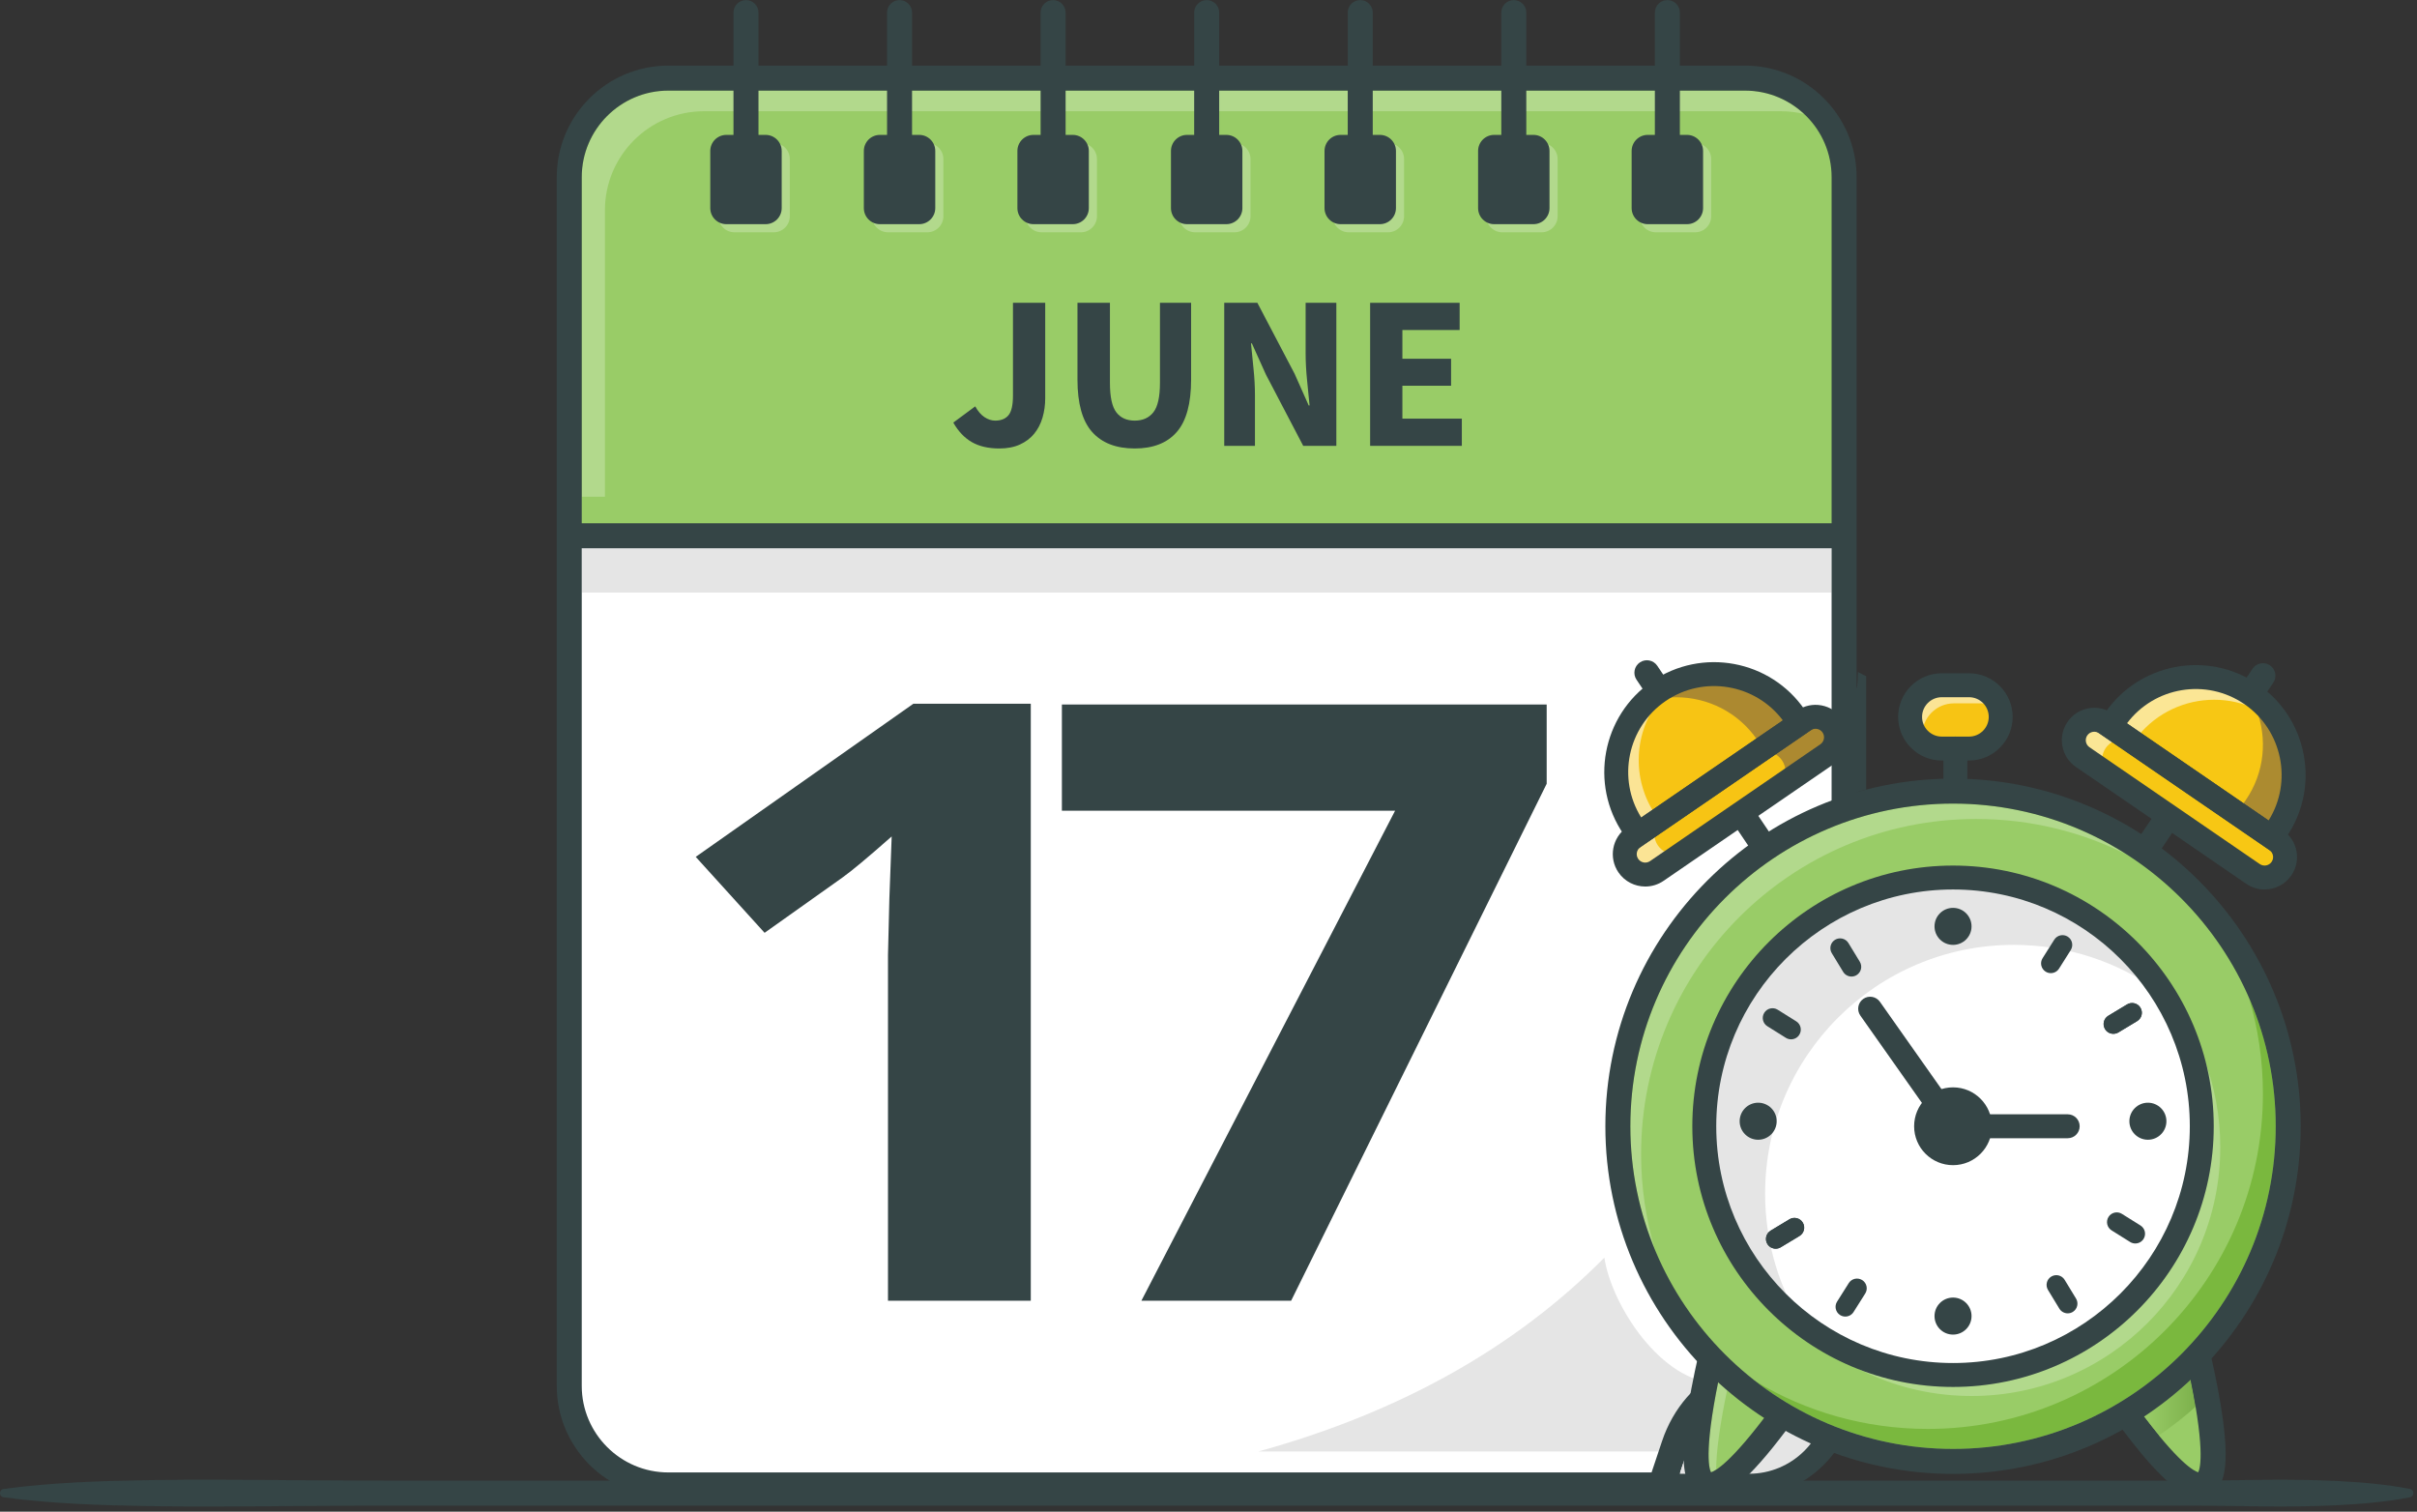 <?xml version="1.0" encoding="UTF-8" standalone="no"?>
<svg xmlns="http://www.w3.org/2000/svg" xmlns:xlink="http://www.w3.org/1999/xlink" xmlns:serif="http://www.serif.com/" width="100%" height="100%" viewBox="0 0 550 344" version="1.1" xml:space="preserve" style="fill-rule:evenodd;clip-rule:evenodd;stroke-linejoin:round;stroke-miterlimit:2;">
    <rect x="0" y="0" width="550" height="344" fill="#333333" stroke="none"/>
    <g transform="matrix(1,0,0,1,-125,-435.231)">
        <g transform="matrix(0.185,0,0,0.185,119.852,448.242)">
            <g transform="matrix(0.948,0,0,1,-470.331,-1373.69)">
                <path d="M530,3134.9C592.812,3126.94 655.625,3125.03 718.437,3124.05C749.844,3123.52 781.25,3123.41 812.656,3123.55C844.063,3123.51 875.468,3123.87 906.875,3124.14C969.687,3124.6 1032.5,3124.72 1095.31,3124.65L3275.66,3124.65L3369.87,3124.62L3416.98,3124.25L3464.09,3123.61C3495.5,3123.31 3526.9,3123.73 3558.31,3125.14C3589.72,3126.69 3621.12,3129.11 3652.53,3134.9C3655.36,3135.42 3657.23,3138.13 3656.71,3140.97C3656.31,3143.15 3654.59,3144.76 3652.53,3145.15C3621.12,3150.93 3589.72,3153.35 3558.31,3154.9C3526.9,3156.31 3495.5,3156.74 3464.09,3156.43L3416.98,3155.79L3369.87,3155.42L3275.66,3155.4L1095.31,3155.4C1032.5,3155.32 969.687,3155.44 906.875,3155.91C875.468,3156.17 844.063,3156.53 812.656,3156.49C781.25,3156.63 749.844,3156.53 718.437,3155.99C655.625,3155.01 592.812,3153.11 530,3145.15C527.17,3144.79 525.166,3142.2 525.526,3139.37C525.828,3136.99 527.717,3135.19 530,3134.9Z" style="fill:rgb(53,69,70);fill-rule:nonzero;"></path>
            </g>
        </g>
        <g transform="matrix(0.185,0,0,0.185,119.852,448.242)">
            <g id="june" transform="matrix(1,0,0,1,-27.061,-0.063)">
                <g transform="matrix(1,0,0,1,-525.484,-1373.69)">
                    <path d="M2848.68,1591.58L2848.68,3008.14C2848.68,3075.44 2794.08,3130.04 2726.78,3130.04L1402.45,3130.04C1335.14,3130.04 1280.54,3075.44 1280.54,3008.14L1280.54,1591.58C1280.54,1524.22 1335.14,1469.67 1402.45,1469.67L2726.78,1469.67C2794.08,1469.67 2848.68,1524.22 2848.68,1591.58Z" style="fill:white;fill-rule:nonzero;"></path>
                </g>
                <g transform="matrix(1,0,0,0.854,-525.484,-1228.92)">
                    <path d="M2848.68,1591.58L2848.68,2121.78L1280.54,2121.78L1280.54,1591.58C1280.54,1524.22 1335.14,1469.67 1402.45,1469.67L2726.78,1469.67C2794.08,1469.67 2848.68,1524.22 2848.68,1591.58Z" style="fill:rgb(153,204,103);fill-rule:nonzero;"></path>
                </g>
                <g transform="matrix(1,0,0,1,-525.484,-1443.85)">
                    <path d="M1532.12,1659.33L1483.8,1659.33C1472.88,1659.33 1464.03,1650.48 1464.03,1639.56L1464.03,1569.28C1464.03,1558.36 1472.88,1549.51 1483.8,1549.51L1532.12,1549.51C1543.03,1549.51 1551.88,1558.36 1551.88,1569.28L1551.88,1639.56C1551.88,1650.48 1543.03,1659.33 1532.12,1659.33Z" style="fill:rgb(178,217,140);fill-rule:nonzero;"></path>
                </g>
                <g transform="matrix(1,0,0,1,-525.484,-1443.85)">
                    <path d="M1721,1659.33L1672.68,1659.33C1661.76,1659.33 1652.91,1650.48 1652.91,1639.56L1652.91,1569.28C1652.91,1558.36 1661.76,1549.51 1672.68,1549.51L1721,1549.51C1731.92,1549.51 1740.77,1558.36 1740.77,1569.28L1740.77,1639.56C1740.77,1650.48 1731.92,1659.33 1721,1659.33Z" style="fill:rgb(178,217,140);fill-rule:nonzero;"></path>
                </g>
                <g transform="matrix(1,0,0,1,-525.484,-1443.85)">
                    <path d="M1909.89,1659.33L1861.57,1659.33C1850.65,1659.33 1841.8,1650.48 1841.8,1639.56L1841.8,1569.28C1841.8,1558.36 1850.65,1549.51 1861.57,1549.51L1909.89,1549.51C1920.8,1549.51 1929.66,1558.36 1929.66,1569.28L1929.66,1639.56C1929.66,1650.48 1920.8,1659.33 1909.89,1659.33Z" style="fill:rgb(178,217,140);fill-rule:nonzero;"></path>
                </g>
                <g transform="matrix(1,0,0,1,-525.484,-1443.85)">
                    <path d="M2098.77,1659.33L2050.45,1659.33C2039.54,1659.33 2030.69,1650.48 2030.69,1639.56L2030.69,1569.28C2030.69,1558.36 2039.54,1549.51 2050.45,1549.51L2098.77,1549.51C2109.69,1549.51 2118.54,1558.36 2118.54,1569.28L2118.54,1639.56C2118.54,1650.48 2109.69,1659.33 2098.77,1659.33Z" style="fill:rgb(178,217,140);fill-rule:nonzero;"></path>
                </g>
                <g transform="matrix(1,0,0,1,-525.484,-1443.85)">
                    <path d="M2287.66,1659.33L2239.34,1659.33C2228.42,1659.33 2219.57,1650.48 2219.57,1639.56L2219.57,1569.28C2219.57,1558.36 2228.42,1549.51 2239.34,1549.51L2287.66,1549.51C2298.58,1549.51 2307.43,1558.36 2307.43,1569.28L2307.43,1639.56C2307.43,1650.48 2298.58,1659.33 2287.66,1659.33Z" style="fill:rgb(178,217,140);fill-rule:nonzero;"></path>
                </g>
                <g transform="matrix(1,0,0,1,-525.484,-1443.85)">
                    <path d="M2476.55,1659.33L2428.23,1659.33C2417.31,1659.33 2408.46,1650.48 2408.46,1639.56L2408.46,1569.28C2408.46,1558.36 2417.31,1549.51 2428.23,1549.51L2476.55,1549.51C2487.46,1549.51 2496.31,1558.36 2496.31,1569.28L2496.31,1639.56C2496.31,1650.48 2487.46,1659.33 2476.55,1659.33Z" style="fill:rgb(178,217,140);fill-rule:nonzero;"></path>
                </g>
                <g transform="matrix(1,0,0,1,-525.484,-1443.85)">
                    <path d="M2665.43,1659.33L2617.11,1659.33C2606.19,1659.33 2597.34,1650.48 2597.34,1639.56L2597.34,1569.28C2597.34,1558.36 2606.19,1549.51 2617.11,1549.51L2665.43,1549.51C2676.35,1549.51 2685.2,1558.36 2685.2,1569.28L2685.2,1639.56C2685.2,1650.48 2676.35,1659.33 2665.43,1659.33Z" style="fill:rgb(178,217,140);fill-rule:nonzero;"></path>
                </g>
                <g transform="matrix(1,0,0,1,-525.484,-1425.52)">
                    <rect x="1295.93" y="2016.82" width="1537.37" height="67.35" style="fill:rgb(229,229,229);"></rect>
                </g>
                <g transform="matrix(1,0,0,1,-525.484,-1443.85)">
                    <path d="M1324.45,1984.58L1295.93,1984.58L1295.93,1591.55C1295.93,1532.82 1343.72,1485.04 1402.45,1485.04L2726.78,1485.04C2754.9,1485.04 2780.51,1495.99 2799.57,1513.86C2790.31,1511.61 2780.64,1510.42 2770.69,1510.42L1446.36,1510.42C1379.06,1510.42 1324.45,1564.97 1324.45,1632.32L1324.45,1984.58Z" style="fill:rgb(178,217,140);fill-rule:nonzero;"></path>
                </g>
                <g transform="matrix(1,0,0,1,-525.484,-1373.69)">
                    <path d="M1402.45,1414.88C1343.72,1414.88 1295.93,1462.66 1295.93,1521.39L1295.93,3008.13C1295.93,3066.86 1343.72,3114.65 1402.45,3114.65L2726.78,3114.65C2785.51,3114.65 2833.3,3066.86 2833.3,3008.13L2833.3,1521.39C2833.3,1462.66 2785.51,1414.88 2726.78,1414.88L1402.45,1414.88ZM2726.78,3145.39L1402.45,3145.39C1326.76,3145.39 1265.18,3083.82 1265.18,3008.13L1265.18,1521.39C1265.18,1445.71 1326.76,1384.13 1402.45,1384.13L2726.78,1384.13C2802.47,1384.13 2864.05,1445.71 2864.05,1521.39L2864.05,3008.13C2864.05,3083.82 2802.47,3145.39 2726.78,3145.39Z" style="fill:rgb(53,69,70);fill-rule:nonzero;"></path>
                </g>
                <g transform="matrix(1,0,0,1,-525.484,-1425.52)">
                    <rect x="1280.56" y="1998.93" width="1568.1" height="30.74" style="fill:rgb(53,69,70);"></rect>
                </g>
                <g transform="matrix(1,0,0,1,-525.484,-1443.85)">
                    <path d="M1522.12,1649.33L1473.8,1649.33C1462.88,1649.33 1454.03,1640.48 1454.03,1629.56L1454.03,1559.28C1454.03,1548.36 1462.88,1539.51 1473.8,1539.51L1522.12,1539.51C1533.03,1539.51 1541.88,1548.36 1541.88,1559.28L1541.88,1629.56C1541.88,1640.48 1533.03,1649.33 1522.12,1649.33Z" style="fill:rgb(53,69,70);fill-rule:nonzero;"></path>
                </g>
                <g transform="matrix(1,0,0,1,-525.484,-1443.85)">
                    <path d="M1497.96,1609.79C1489.46,1609.79 1482.58,1602.91 1482.58,1594.42L1482.58,1389.06C1482.58,1380.57 1489.46,1373.69 1497.96,1373.69C1506.45,1373.69 1513.33,1380.57 1513.33,1389.06L1513.33,1594.42C1513.33,1602.91 1506.45,1609.79 1497.96,1609.79Z" style="fill:rgb(53,69,70);fill-rule:nonzero;"></path>
                </g>
                <g transform="matrix(1,0,0,1,-525.484,-1443.85)">
                    <path d="M1711,1649.33L1662.68,1649.33C1651.76,1649.33 1642.92,1640.48 1642.92,1629.56L1642.92,1559.28C1642.92,1548.36 1651.76,1539.51 1662.68,1539.51L1711,1539.51C1721.92,1539.51 1730.77,1548.36 1730.77,1559.28L1730.77,1629.56C1730.77,1640.48 1721.92,1649.33 1711,1649.33Z" style="fill:rgb(53,69,70);fill-rule:nonzero;"></path>
                </g>
                <g transform="matrix(1,0,0,1,-525.484,-1443.85)">
                    <path d="M1686.84,1609.79C1678.35,1609.79 1671.47,1602.91 1671.47,1594.42L1671.47,1389.06C1671.47,1380.57 1678.35,1373.69 1686.84,1373.69C1695.33,1373.69 1702.22,1380.57 1702.22,1389.06L1702.22,1594.42C1702.22,1602.91 1695.33,1609.79 1686.84,1609.79Z" style="fill:rgb(53,69,70);fill-rule:nonzero;"></path>
                </g>
                <g transform="matrix(1,0,0,1,-525.484,-1443.85)">
                    <path d="M1899.89,1649.33L1851.57,1649.33C1840.65,1649.33 1831.8,1640.48 1831.8,1629.56L1831.8,1559.28C1831.8,1548.36 1840.65,1539.51 1851.57,1539.51L1899.89,1539.51C1910.8,1539.51 1919.66,1548.36 1919.66,1559.28L1919.66,1629.56C1919.66,1640.48 1910.8,1649.33 1899.89,1649.33Z" style="fill:rgb(53,69,70);fill-rule:nonzero;"></path>
                </g>
                <g transform="matrix(1,0,0,1,-525.484,-1443.85)">
                    <path d="M1875.73,1609.79C1867.24,1609.79 1860.35,1602.91 1860.35,1594.42L1860.35,1389.06C1860.35,1380.57 1867.24,1373.69 1875.73,1373.69C1884.22,1373.69 1891.1,1380.57 1891.1,1389.06L1891.1,1594.42C1891.1,1602.91 1884.22,1609.79 1875.73,1609.79Z" style="fill:rgb(53,69,70);fill-rule:nonzero;"></path>
                </g>
                <g transform="matrix(1,0,0,1,-525.484,-1443.85)">
                    <path d="M2088.77,1649.33L2040.45,1649.33C2029.54,1649.33 2020.69,1640.48 2020.69,1629.56L2020.69,1559.28C2020.69,1548.36 2029.54,1539.51 2040.45,1539.51L2088.77,1539.51C2099.69,1539.51 2108.54,1548.36 2108.54,1559.28L2108.54,1629.56C2108.54,1640.48 2099.69,1649.33 2088.77,1649.33Z" style="fill:rgb(53,69,70);fill-rule:nonzero;"></path>
                </g>
                <g transform="matrix(1,0,0,1,-525.484,-1443.85)">
                    <path d="M2064.62,1609.79C2056.12,1609.79 2049.24,1602.91 2049.24,1594.42L2049.24,1389.06C2049.24,1380.57 2056.12,1373.69 2064.62,1373.69C2073.11,1373.69 2079.99,1380.57 2079.99,1389.06L2079.99,1594.42C2079.99,1602.91 2073.11,1609.79 2064.62,1609.79Z" style="fill:rgb(53,69,70);fill-rule:nonzero;"></path>
                </g>
                <g transform="matrix(1,0,0,1,-525.484,-1443.85)">
                    <path d="M2277.66,1649.33L2229.34,1649.33C2218.42,1649.33 2209.57,1640.48 2209.57,1629.56L2209.57,1559.28C2209.57,1548.36 2218.42,1539.51 2229.34,1539.51L2277.66,1539.51C2288.58,1539.51 2297.43,1548.36 2297.43,1559.28L2297.43,1629.56C2297.43,1640.48 2288.58,1649.33 2277.66,1649.33Z" style="fill:rgb(53,69,70);fill-rule:nonzero;"></path>
                </g>
                <g transform="matrix(1,0,0,1,-525.484,-1443.85)">
                    <path d="M2253.5,1609.79C2245.01,1609.79 2238.13,1602.91 2238.13,1594.42L2238.13,1389.06C2238.13,1380.57 2245.01,1373.69 2253.5,1373.69C2261.99,1373.69 2268.88,1380.57 2268.88,1389.06L2268.88,1594.42C2268.88,1602.91 2261.99,1609.79 2253.5,1609.79Z" style="fill:rgb(53,69,70);fill-rule:nonzero;"></path>
                </g>
                <g transform="matrix(1,0,0,1,-525.484,-1443.85)">
                    <path d="M2466.55,1649.33L2418.23,1649.33C2407.31,1649.33 2398.46,1640.48 2398.46,1629.56L2398.46,1559.28C2398.46,1548.36 2407.31,1539.51 2418.23,1539.51L2466.55,1539.51C2477.46,1539.51 2486.31,1548.36 2486.31,1559.28L2486.31,1629.56C2486.31,1640.48 2477.46,1649.33 2466.55,1649.33Z" style="fill:rgb(53,69,70);fill-rule:nonzero;"></path>
                </g>
                <g transform="matrix(1,0,0,1,-525.484,-1443.85)">
                    <path d="M2442.39,1609.79C2433.9,1609.79 2427.01,1602.91 2427.01,1594.42L2427.01,1389.06C2427.01,1380.57 2433.9,1373.69 2442.39,1373.69C2450.88,1373.69 2457.76,1380.57 2457.76,1389.06L2457.76,1594.42C2457.76,1602.91 2450.88,1609.79 2442.39,1609.79Z" style="fill:rgb(53,69,70);fill-rule:nonzero;"></path>
                </g>
                <g transform="matrix(1,0,0,1,-525.484,-1443.85)">
                    <path d="M2655.43,1649.33L2607.11,1649.33C2596.2,1649.33 2587.34,1640.48 2587.34,1629.56L2587.34,1559.28C2587.34,1548.36 2596.2,1539.51 2607.11,1539.51L2655.43,1539.51C2666.35,1539.51 2675.2,1548.36 2675.2,1559.28L2675.2,1629.56C2675.2,1640.48 2666.35,1649.33 2655.43,1649.33Z" style="fill:rgb(53,69,70);fill-rule:nonzero;"></path>
                </g>
                <g transform="matrix(1,0,0,1,-525.484,-1443.85)">
                    <path d="M2631.27,1609.79C2622.78,1609.79 2615.89,1602.91 2615.89,1594.42L2615.89,1389.06C2615.89,1380.57 2622.78,1373.69 2631.27,1373.69C2639.76,1373.69 2646.65,1380.57 2646.65,1389.06L2646.65,1594.42C2646.65,1602.91 2639.76,1609.79 2631.27,1609.79Z" style="fill:rgb(53,69,70);fill-rule:nonzero;"></path>
                </g>
                <g transform="matrix(1,0,0,1,-556.679,-1373.69)">
                    <g transform="matrix(10.153,0,-4.44089e-16,8.972,1398.55,2903.46)">
                        <path d="M47.366,0L30.066,0L30.066,-47.366L30.234,-55.148L30.514,-63.659C27.64,-60.785 25.643,-58.9 24.523,-58.004L15.117,-50.445L6.775,-60.859L33.145,-81.855L47.366,-81.855L47.366,0Z" style="fill:rgb(53,69,70);fill-rule:nonzero;"></path>
                    </g>
                    <g transform="matrix(10.153,0,-4.44089e-16,8.972,1886.46,2903.46)">
                        <path d="M12.709,0L43.447,-67.186L3.079,-67.186L3.079,-81.743L61.811,-81.743L61.811,-70.881L30.85,0L12.709,0Z" style="fill:rgb(53,69,70);fill-rule:nonzero;"></path>
                    </g>
                </g>
                <g transform="matrix(1,0,0,1,-5.748,0.375)">
                    <g transform="matrix(1,0,0,1,-525.484,-1373.69)">
                        <path d="M2624.15,3088.48L2134.03,3088.48C2310.05,3039.76 2451.16,2959.53 2559.53,2850.05C2568.16,2908.19 2629.42,3004 2699.89,3004.78C2688.78,3055.52 2659.47,3088.48 2624.15,3088.48Z" style="fill:rgb(229,229,229);fill-rule:nonzero;"></path>
                    </g>
                    <g transform="matrix(0.909,0,0,0.909,-110.129,-71.389)">
                        <path d="M2438.33,2022.79C2436.4,2022.79 2434.44,2022.48 2432.51,2021.84C2422.91,2018.62 2417.73,2008.23 2420.94,1998.63L2436.87,1951.03C2451.88,1906.17 2482.75,1870.78 2523.78,1851.39C2562.29,1833.19 2605.35,1831.52 2645.01,1846.69L2683.21,1861.28C2692.67,1864.89 2697.41,1875.49 2693.79,1884.95C2690.18,1894.41 2679.59,1899.16 2670.12,1895.53L2631.93,1880.93C2601.68,1869.37 2568.84,1870.65 2539.45,1884.54C2507.53,1899.62 2483.46,1927.36 2471.64,1962.66L2455.72,2010.26C2453.15,2017.94 2446,2022.79 2438.33,2022.79Z" style="fill:rgb(53,69,70);fill-rule:nonzero;"></path>
                    </g>
                    <g transform="matrix(0.909,0,0,0.909,-110.129,-71.389)">
                        <path d="M2554.6,1995.15L2460.77,1995.15L2471.64,1962.66C2483.46,1927.36 2507.53,1899.62 2539.45,1884.54C2555.55,1876.93 2572.69,1873.1 2589.87,1873.1C2604.05,1873.1 2618.25,1875.71 2631.93,1880.93L2660.59,1891.89C2659.12,1949.08 2612.14,1995.15 2554.6,1995.15Z" style="fill:rgb(229,229,229);fill-rule:nonzero;"></path>
                    </g>
                </g>
                <g transform="matrix(5.397,0,0,5.397,-42.837,-2376.02)">
                    <path d="M245.872,529.446C243.372,529.446 241.281,528.963 239.597,527.996C237.914,527.029 236.506,525.546 235.372,523.546L240.372,519.846C240.972,520.946 241.672,521.763 242.472,522.296C243.272,522.829 244.089,523.096 244.922,523.096C246.256,523.096 247.264,522.688 247.947,521.871C248.631,521.054 248.972,519.563 248.972,517.396L248.972,496.246L256.322,496.246L256.322,517.996C256.322,519.563 256.114,521.046 255.697,522.446C255.281,523.846 254.647,525.063 253.797,526.096C252.947,527.129 251.864,527.946 250.547,528.546C249.231,529.146 247.672,529.446 245.872,529.446Z" style="fill:rgb(53,69,70);fill-rule:nonzero;"></path>
                    <path d="M276.722,529.446C272.489,529.446 269.256,528.196 267.022,525.696C264.789,523.196 263.672,519.213 263.672,513.746L263.672,496.246L271.072,496.246L271.072,514.496C271.072,517.696 271.556,519.929 272.522,521.196C273.489,522.463 274.889,523.096 276.722,523.096C278.556,523.096 279.972,522.463 280.972,521.196C281.972,519.929 282.472,517.696 282.472,514.496L282.472,496.246L289.572,496.246L289.572,513.746C289.572,519.213 288.481,523.196 286.297,525.696C284.114,528.196 280.922,529.446 276.722,529.446Z" style="fill:rgb(53,69,70);fill-rule:nonzero;"></path>
                    <path d="M297.122,528.846L297.122,496.246L304.672,496.246L313.172,512.446L316.372,519.646L316.572,519.646C316.406,517.913 316.214,515.979 315.997,513.846C315.781,511.713 315.672,509.679 315.672,507.746L315.672,496.246L322.672,496.246L322.672,528.846L315.122,528.846L306.622,512.596L303.422,505.496L303.222,505.496C303.389,507.296 303.581,509.229 303.797,511.296C304.014,513.363 304.122,515.363 304.122,517.296L304.122,528.846L297.122,528.846Z" style="fill:rgb(53,69,70);fill-rule:nonzero;"></path>
                    <path d="M330.372,528.846L330.372,496.246L350.772,496.246L350.772,502.446L337.722,502.446L337.722,508.996L348.822,508.996L348.822,515.146L337.722,515.146L337.722,522.646L351.272,522.646L351.272,528.846L330.372,528.846Z" style="fill:rgb(53,69,70);fill-rule:nonzero;"></path>
                </g>
            </g>
        </g>
        <g transform="matrix(0.185,0,0,0.185,119.852,448.242)">
            <g transform="matrix(1,0,0,1,-525.484,-1373.69)">
                <path d="M2833.3,2278.93L2833.3,2169.1C2836.02,2134.55 2837.79,2166.21 2838.62,2130L2848.68,2135.13L2848.68,2274.65C2843.51,2275.98 2838.39,2277.41 2833.3,2278.93Z" style="fill:rgb(53,69,70);fill-rule:nonzero;"></path>
            </g>
            <g transform="matrix(1,0,0,1,-525.484,-1373.69)">
                <path d="M3195.78,3077.45C3187.34,3067.15 3178.18,3055.31 3168.4,3041.93C3168.4,3041.93 3177.99,2949.46 3256.9,2970.12C3261.12,2988.72 3264.61,3005.74 3267.4,3021.08C3289.64,3144.18 3265.77,3162.97 3195.78,3077.45Z" style="fill:rgb(153,204,103);fill-rule:nonzero;"></path>
            </g>
            <g transform="matrix(1,0,0,1,-525.484,-1373.69)">
                <path d="M3184.59,3037.99C3232.83,3103 3251.99,3112.93 3257.19,3114.41C3259.86,3109.05 3266.24,3084.32 3244.06,2983.14C3230.99,2981.22 3220.19,2983.34 3211.2,2989.52C3193.46,3001.74 3186.76,3026.82 3184.59,3037.99ZM3258.67,3145.47C3235.09,3145.47 3203.97,3116.48 3155.99,3051.01L3152.49,3046.23L3153.1,3040.33C3153.32,3038.22 3158.87,2988.36 3193.61,2964.31C3212.14,2951.47 3234.75,2948.42 3260.8,2955.24L3269.84,2957.61L3271.91,2966.72C3301.78,3098.71 3292.8,3132.64 3270.14,3142.96C3266.5,3144.62 3262.7,3145.47 3258.67,3145.47Z" style="fill:rgb(53,69,70);fill-rule:nonzero;"></path>
            </g>
            <g transform="matrix(1,0,0,1,-525.484,-1373.69)">
                <path d="M3208.75,3069.05C3203.25,3062.37 3197.2,3054.71 3190.54,3045.92C3210.9,3032.49 3230.06,3017.35 3247.79,3000.73C3250.3,3012.97 3252.33,3023.92 3253.97,3033.72C3239.75,3046.52 3224.65,3058.33 3208.75,3069.05Z" style="fill:url(#_Linear1);fill-rule:nonzero;"></path>
            </g>
            <g transform="matrix(1,0,0,1,-525.484,-1373.69)">
                <path d="M3195.78,3077.45C3190.01,3070.41 3183.92,3062.66 3177.51,3054.19C3181.91,3051.51 3186.25,3048.75 3190.54,3045.92C3197.2,3054.71 3203.25,3062.37 3208.75,3069.05C3204.48,3071.93 3200.16,3074.73 3195.78,3077.45ZM3253.97,3033.72C3252.33,3023.92 3250.3,3012.97 3247.79,3000.73C3252.23,2996.57 3256.57,2992.32 3260.83,2987.98C3263.34,2999.75 3265.53,3010.79 3267.4,3021.08C3263.01,3025.39 3258.54,3029.61 3253.97,3033.72Z" style="fill:rgb(53,69,70);fill-rule:nonzero;"></path>
            </g>
            <g transform="matrix(1,0,0,1,-525.484,-1373.69)">
                <path d="M2658.13,2970.11C2616.09,3155.88 2645.6,3179.81 2746.65,3041.92C2746.65,3041.92 2737.05,2949.46 2658.13,2970.11Z" style="fill:rgb(153,204,103);fill-rule:nonzero;"></path>
            </g>
            <g transform="matrix(1,0,0,1,-525.484,-1373.69)">
                <path d="M2657.85,3114.41C2655.38,3109.44 2649.7,3087.76 2666.64,3003.74C2670.27,3007.07 2673.94,3010.33 2677.68,3013.53C2668.82,3055.98 2664.33,3088.56 2664.19,3111.26C2661.14,3113.22 2659.1,3114.06 2657.85,3114.41Z" style="fill:rgb(178,217,140);fill-rule:nonzero;"></path>
            </g>
            <g transform="matrix(1,0,0,1,-525.484,-1373.69)">
                <path d="M2670.98,2983.14C2648.8,3084.32 2655.19,3109.05 2657.85,3114.41C2663.05,3112.93 2682.22,3102.99 2730.46,3037.98C2728.29,3026.84 2721.59,3001.74 2703.84,2989.52C2694.85,2983.34 2684.04,2981.22 2670.98,2983.14ZM2656.38,3145.47C2652.35,3145.47 2648.54,3144.62 2644.91,3142.96C2622.24,3132.64 2613.27,3098.71 2643.14,2966.72L2645.2,2957.61L2654.24,2955.24C2680.29,2948.43 2702.9,2951.47 2721.44,2964.31C2756.18,2988.36 2761.73,3038.22 2761.95,3040.33L2762.56,3046.23L2759.06,3051.01C2711.08,3116.48 2679.95,3145.47 2656.38,3145.47Z" style="fill:rgb(53,69,70);fill-rule:nonzero;"></path>
            </g>
            <g transform="matrix(1,0,0,1,-525.484,-1373.69)">
                <path d="M3191.33,2365.9C3188.38,2365.9 3185.4,2365.06 3182.76,2363.28C3175.72,2358.54 3173.85,2348.99 3178.59,2341.94L3324.01,2125.94C3328.76,2118.9 3338.31,2117.04 3345.35,2121.77C3352.4,2126.52 3354.26,2136.07 3349.52,2143.11L3204.1,2359.12C3201.13,2363.52 3196.28,2365.9 3191.33,2365.9Z" style="fill:rgb(53,69,70);fill-rule:nonzero;"></path>
            </g>
            <g transform="matrix(1,0,0,1,-525.484,-1373.69)">
                <path d="M2724.47,2362.27C2719.52,2362.27 2714.67,2359.89 2711.7,2355.48L2566.28,2139.48C2561.54,2132.44 2563.4,2122.88 2570.45,2118.14C2577.49,2113.4 2587.05,2115.27 2591.79,2122.31L2737.21,2338.31C2741.95,2345.35 2740.08,2354.9 2733.04,2359.65C2730.41,2361.42 2727.42,2362.27 2724.47,2362.27Z" style="fill:rgb(53,69,70);fill-rule:nonzero;"></path>
            </g>
            <g transform="matrix(1,0,0,1,-525.484,-1373.69)">
                <path d="M3367.86,2688.76C3367.86,2916.45 3183.28,3101.02 2955.59,3101.02C2727.9,3101.02 2543.33,2916.45 2543.33,2688.76C2543.33,2461.07 2727.9,2276.49 2955.59,2276.49C3183.28,2276.49 3367.86,2461.07 3367.86,2688.76Z" style="fill:rgb(153,204,103);fill-rule:nonzero;"></path>
            </g>
            <g transform="matrix(1,0,0,1,-525.484,-1373.69)">
                <path d="M2955.59,3085.65C2864.44,3085.65 2780.38,3054.77 2713.3,3002.91C2775.07,3039.84 2847.32,3061.06 2924.5,3061.06C3152.2,3061.06 3336.76,2876.5 3336.76,2648.79C3336.76,2607.62 3330.73,2567.86 3319.49,2530.35C3340.7,2578.89 3352.48,2632.48 3352.48,2688.76C3352.48,2907.6 3174.44,3085.65 2955.59,3085.65Z" style="fill:rgb(122,184,62);fill-rule:nonzero;"></path>
            </g>
            <g transform="matrix(1,0,0,1,-525.484,-1373.69)">
                <path d="M2588.98,2840.81C2569.48,2793.96 2558.7,2742.59 2558.7,2688.76C2558.7,2469.91 2736.74,2291.87 2955.59,2291.87C3034.64,2291.87 3108.37,2315.1 3170.31,2355.09C3114.39,2326.75 3051.15,2310.78 2984.18,2310.78C2756.47,2310.78 2571.91,2495.34 2571.91,2723.05C2571.91,2763.97 2577.88,2803.5 2588.98,2840.81Z" style="fill:rgb(178,217,140);fill-rule:nonzero;"></path>
            </g>
            <g transform="matrix(1,0,0,1,-525.484,-1373.69)">
                <path d="M2955.59,2291.87C2736.74,2291.87 2558.7,2469.91 2558.7,2688.76C2558.7,2907.6 2736.74,3085.65 2955.59,3085.65C3174.44,3085.65 3352.48,2907.6 3352.48,2688.76C3352.48,2469.91 3174.44,2291.87 2955.59,2291.87ZM2955.59,3116.4C2719.79,3116.4 2527.95,2924.56 2527.95,2688.76C2527.95,2452.96 2719.79,2261.12 2955.59,2261.12C3191.39,2261.12 3383.23,2452.96 3383.23,2688.76C3383.23,2924.56 3191.39,3116.4 2955.59,3116.4Z" style="fill:rgb(53,69,70);fill-rule:nonzero;"></path>
            </g>
            <g transform="matrix(1,0,0,1,-525.484,-1373.69)">
                <path d="M3261.55,2688.76C3261.55,2857.74 3124.57,2994.72 2955.59,2994.72C2786.61,2994.72 2649.63,2857.74 2649.63,2688.76C2649.63,2519.78 2786.61,2382.79 2955.59,2382.79C3124.57,2382.79 3261.55,2519.78 3261.55,2688.76Z" style="fill:white;fill-rule:nonzero;"></path>
            </g>
            <g transform="matrix(1,0,0,1,-525.484,-1373.69)">
                <path d="M2765.92,2925.49C2696.59,2869.82 2652.13,2784.38 2652.13,2688.76C2652.13,2521.43 2788.26,2385.3 2955.59,2385.3C3062.32,2385.3 3156.35,2440.67 3210.46,2524.2C3159.98,2487.34 3097.76,2465.62 3030.44,2465.62C2861.46,2465.62 2724.45,2602.63 2724.45,2771.61C2724.45,2827.74 2739.56,2880.27 2765.92,2925.49Z" style="fill:rgb(229,229,229);fill-rule:nonzero;"></path>
            </g>
            <g transform="matrix(1,0,0,1,-525.484,-1373.69)">
                <path d="M2978.38,3020.55C2888.52,3020.55 2807.7,2981.79 2751.75,2920.09C2806.14,2968.07 2877.52,2997.22 2955.59,2997.22C3125.68,2997.22 3264.05,2858.84 3264.05,2688.76C3264.05,2624.53 3244.31,2564.81 3210.59,2515.37C3256.58,2568.87 3284.32,2638.48 3284.32,2714.56C3284.32,2883.54 3147.36,3020.55 2978.38,3020.55Z" style="fill:rgb(178,217,140);fill-rule:nonzero;"></path>
            </g>
            <g transform="matrix(1,0,0,1,-525.484,-1373.69)">
                <path d="M2955.59,2397.51C2795,2397.51 2664.34,2528.17 2664.34,2688.76C2664.34,2849.35 2795,2980 2955.59,2980C3116.18,2980 3246.84,2849.35 3246.84,2688.76C3246.84,2528.17 3116.18,2397.51 2955.59,2397.51ZM2955.59,3009.44C2778.77,3009.44 2634.91,2865.58 2634.91,2688.76C2634.91,2511.93 2778.77,2368.08 2955.59,2368.08C3132.42,2368.08 3276.27,2511.93 3276.27,2688.76C3276.27,2865.58 3132.42,3009.44 2955.59,3009.44Z" style="fill:rgb(53,69,70);fill-rule:nonzero;"></path>
            </g>
            <g transform="matrix(1,0,0,1,-525.484,-1373.69)">
                <path d="M3003.45,2688.76C3003.45,2715.19 2982.02,2736.62 2955.59,2736.62C2929.16,2736.62 2907.73,2715.19 2907.73,2688.76C2907.73,2662.33 2929.16,2640.9 2955.59,2640.9C2982.02,2640.9 3003.45,2662.33 3003.45,2688.76Z" style="fill:rgb(53,69,70);fill-rule:nonzero;"></path>
            </g>
            <g transform="matrix(1,0,0,1,-525.484,-1373.69)">
                <path d="M2978.36,2922.25C2978.36,2934.83 2968.17,2945.03 2955.59,2945.03C2943.01,2945.03 2932.82,2934.83 2932.82,2922.25C2932.82,2909.68 2943.01,2899.48 2955.59,2899.48C2968.17,2899.48 2978.36,2909.68 2978.36,2922.25Z" style="fill:rgb(53,69,70);fill-rule:nonzero;"></path>
            </g>
            <g transform="matrix(1,0,0,1,-525.484,-1373.69)">
                <path d="M2978.36,2442.88C2978.36,2455.45 2968.17,2465.65 2955.59,2465.65C2943.01,2465.65 2932.82,2455.45 2932.82,2442.88C2932.82,2430.3 2943.01,2420.11 2955.59,2420.11C2968.17,2420.11 2978.36,2430.3 2978.36,2442.88Z" style="fill:rgb(53,69,70);fill-rule:nonzero;"></path>
            </g>
            <g transform="matrix(1,0,0,1,-525.484,-1373.69)">
                <path d="M2715.9,2705.34C2703.33,2705.34 2693.13,2695.14 2693.13,2682.57C2693.13,2669.99 2703.33,2659.79 2715.9,2659.79C2728.48,2659.79 2738.67,2669.99 2738.67,2682.57C2738.67,2695.14 2728.48,2705.34 2715.9,2705.34Z" style="fill:rgb(53,69,70);fill-rule:nonzero;"></path>
            </g>
            <g transform="matrix(1,0,0,1,-525.484,-1373.69)">
                <path d="M3195.28,2705.34C3182.7,2705.34 3172.51,2695.14 3172.51,2682.57C3172.51,2669.99 3182.7,2659.79 3195.28,2659.79C3207.85,2659.79 3218.05,2669.99 3218.05,2682.57C3218.05,2695.14 3207.85,2705.34 3195.28,2705.34Z" style="fill:rgb(53,69,70);fill-rule:nonzero;"></path>
            </g>
            <g transform="matrix(1,0,0,1,-525.484,-1373.69)">
                <path d="M2823.08,2922.85C2820.89,2922.85 2818.67,2922.25 2816.69,2921C2811.09,2917.47 2809.42,2910.07 2812.96,2904.47L2827.33,2881.7C2830.87,2876.1 2838.27,2874.43 2843.87,2877.97C2849.46,2881.5 2851.13,2888.9 2847.6,2894.5L2833.22,2917.27C2830.94,2920.88 2827.05,2922.85 2823.08,2922.85Z" style="fill:rgb(53,69,70);fill-rule:nonzero;"></path>
            </g>
            <g transform="matrix(1,0,0,1,-525.484,-1373.69)">
                <path d="M3075.86,2500.4C3073.67,2500.4 3071.46,2499.8 3069.47,2498.55C3063.87,2495.02 3062.2,2487.61 3065.74,2482.02L3080.12,2459.25C3083.65,2453.65 3091.06,2451.99 3096.65,2455.51C3102.25,2459.05 3103.92,2466.45 3100.38,2472.04L3086,2494.82C3083.72,2498.43 3079.83,2500.4 3075.86,2500.4Z" style="fill:rgb(53,69,70);fill-rule:nonzero;"></path>
            </g>
            <g transform="matrix(1,0,0,1,-525.484,-1373.69)">
                <path d="M2737.48,2839.36C2733.42,2839.36 2729.46,2837.29 2727.21,2833.56C2723.79,2827.89 2725.62,2820.53 2731.28,2817.11L2754.34,2803.2C2760.01,2799.79 2767.37,2801.6 2770.8,2807.27C2774.21,2812.94 2772.39,2820.31 2766.72,2823.73L2743.66,2837.64C2741.72,2838.8 2739.59,2839.36 2737.48,2839.36Z" style="fill:rgb(53,69,70);fill-rule:nonzero;"></path>
            </g>
            <g transform="matrix(1,0,0,1,-525.484,-1373.69)">
                <path d="M3152.81,2575.04C3148.76,2575.04 3144.79,2572.98 3142.54,2569.24C3139.12,2563.58 3140.95,2556.21 3146.61,2552.79L3169.67,2538.88C3175.34,2535.47 3182.71,2537.28 3186.13,2542.96C3189.55,2548.62 3187.72,2555.99 3182.06,2559.41L3159,2573.32C3157.06,2574.48 3154.92,2575.04 3152.81,2575.04Z" style="fill:rgb(53,69,70);fill-rule:nonzero;"></path>
            </g>
            <g transform="matrix(1,0,0,1,-525.484,-1373.69)">
                <path d="M2737.48,2839.36C2733.42,2839.36 2729.46,2837.29 2727.21,2833.56C2723.79,2827.89 2725.62,2820.53 2731.28,2817.11L2754.34,2803.2C2760.01,2799.79 2767.37,2801.6 2770.8,2807.27C2774.21,2812.94 2772.39,2820.31 2766.72,2823.73L2743.66,2837.64C2741.72,2838.8 2739.59,2839.36 2737.48,2839.36Z" style="fill:rgb(53,69,70);fill-rule:nonzero;"></path>
            </g>
            <g transform="matrix(1,0,0,1,-525.484,-1373.69)">
                <path d="M3152.81,2575.04C3148.76,2575.04 3144.79,2572.98 3142.54,2569.24C3139.12,2563.58 3140.95,2556.21 3146.61,2552.79L3169.67,2538.88C3175.34,2535.47 3182.71,2537.28 3186.13,2542.96C3189.55,2548.62 3187.72,2555.99 3182.06,2559.41L3159,2573.32C3157.06,2574.48 3154.92,2575.04 3152.81,2575.04Z" style="fill:rgb(53,69,70);fill-rule:nonzero;"></path>
            </g>
            <g transform="matrix(1,0,0,1,-525.484,-1373.69)">
                <path d="M2756.35,2581.83C2754.18,2581.83 2751.97,2581.24 2750,2580L2727.17,2565.71C2721.56,2562.2 2719.86,2554.8 2723.38,2549.19C2726.88,2543.58 2734.29,2541.88 2739.89,2545.39L2762.72,2559.68C2768.33,2563.2 2770.03,2570.59 2766.51,2576.2C2764.24,2579.84 2760.34,2581.83 2756.35,2581.83Z" style="fill:rgb(53,69,70);fill-rule:nonzero;"></path>
            </g>
            <g transform="matrix(1,0,0,1,-525.484,-1373.69)">
                <path d="M3179.79,2832.95C3177.62,2832.95 3175.42,2832.36 3173.44,2831.12L3150.62,2816.83C3145.01,2813.32 3143.3,2805.92 3146.82,2800.31C3150.32,2794.7 3157.72,2793 3163.33,2796.52L3186.16,2810.8C3191.77,2814.32 3193.47,2821.71 3189.96,2827.32C3187.69,2830.96 3183.78,2832.95 3179.79,2832.95Z" style="fill:rgb(53,69,70);fill-rule:nonzero;"></path>
            </g>
            <g transform="matrix(1,0,0,1,-525.484,-1373.69)">
                <path d="M2830.7,2504.6C2826.66,2504.6 2822.71,2502.55 2820.45,2498.84L2806.46,2475.84C2803.02,2470.18 2804.81,2462.81 2810.47,2459.37C2816.11,2455.93 2823.49,2457.72 2826.93,2463.38L2840.93,2486.39C2844.37,2492.04 2842.57,2499.42 2836.92,2502.86C2834.97,2504.04 2832.82,2504.6 2830.7,2504.6Z" style="fill:rgb(53,69,70);fill-rule:nonzero;"></path>
            </g>
            <g transform="matrix(1,0,0,1,-525.484,-1373.69)">
                <path d="M3096.65,2918.89C3092.61,2918.89 3088.66,2916.84 3086.4,2913.14L3072.4,2890.13C3068.97,2884.47 3070.76,2877.1 3076.41,2873.66C3082.07,2870.22 3089.44,2872.01 3092.88,2877.67L3106.88,2900.68C3110.32,2906.33 3108.53,2913.7 3102.87,2917.15C3100.92,2918.33 3098.78,2918.89 3096.65,2918.89Z" style="fill:rgb(53,69,70);fill-rule:nonzero;"></path>
            </g>
            <g transform="matrix(1,0,0,1,-525.484,-1373.69)">
                <path d="M3096.64,2703.48L2947.96,2703.48L2841.61,2552.63C2836.93,2545.98 2838.52,2536.8 2845.16,2532.11C2851.81,2527.43 2860.99,2529.02 2865.67,2535.66L2963.22,2674.04L3096.64,2674.04C3104.77,2674.04 3111.36,2680.63 3111.36,2688.76C3111.36,2696.89 3104.77,2703.48 3096.64,2703.48Z" style="fill:rgb(53,69,70);fill-rule:nonzero;"></path>
            </g>
            <g transform="matrix(1,0,0,1,-525.484,-1373.69)">
                <path d="M3324.6,2378.38L3115.08,2234.66C3103.62,2226.8 3100.7,2211.13 3108.56,2199.67C3116.43,2188.21 3132.09,2185.29 3143.55,2193.15L3353.07,2336.87C3364.53,2344.73 3367.45,2360.4 3359.59,2371.86C3351.73,2383.32 3336.06,2386.24 3324.6,2378.38Z" style="fill:rgb(247,199,20);fill-rule:nonzero;"></path>
            </g>
            <g transform="matrix(1,0,0,1,-525.484,-1373.69)">
                <path d="M3140.34,2245.96L3109.39,2224.73C3108.28,2222.67 3107.48,2220.43 3107.04,2218.06C3105.93,2212.1 3107.2,2206.08 3110.63,2201.08C3114.05,2196.09 3119.21,2192.73 3125.17,2191.62C3126.57,2191.36 3127.97,2191.23 3129.37,2191.23C3133.9,2191.23 3138.32,2192.59 3142.14,2195.21L3145.51,2197.53L3167.91,2212.89C3166.67,2212.7 3165.43,2212.61 3164.19,2212.61C3156.13,2212.61 3148.27,2216.44 3143.38,2223.54C3138.7,2230.36 3137.84,2238.68 3140.34,2245.96Z" style="fill:rgb(251,230,149);fill-rule:nonzero;"></path>
            </g>
            <g transform="matrix(1,0,0,1,-525.484,-1373.69)">
                <path d="M3322.21,2157.29C3267.35,2119.66 3192.38,2133.62 3154.75,2188.48L3148.99,2196.88L3347.63,2333.14L3353.4,2324.74C3391.02,2269.89 3377.06,2194.92 3322.21,2157.29Z" style="fill:rgb(247,199,20);fill-rule:nonzero;"></path>
            </g>
            <g transform="matrix(1,0,0,1,-525.484,-1373.69)">
                <path d="M3346.99,2329.67L3178.81,2214.3C3180.14,2212.45 3181.51,2210.65 3182.92,2208.9L3309.87,2295.97L3315.62,2287.58C3339.01,2253.53 3342.47,2211.7 3328.62,2175.88C3334.15,2178.54 3339.55,2181.65 3344.77,2185.23C3347.13,2186.86 3349.41,2188.54 3351.61,2190.29C3378.07,2229.29 3379.57,2282.17 3351.34,2323.32L3346.99,2329.67Z" style="fill:rgb(172,139,48);fill-rule:nonzero;"></path>
            </g>
            <g transform="matrix(1,0,0,1,-525.484,-1373.69)">
                <path d="M3182.92,2208.9L3156.3,2190.64L3156.81,2189.89C3179.65,2156.6 3216.64,2138.7 3254.25,2138.7C3277.2,2138.7 3300.39,2145.38 3320.71,2159.29C3323.78,2164.63 3326.42,2170.18 3328.62,2175.88C3312.1,2167.95 3294.38,2164.1 3276.8,2164.1C3241.36,2164.1 3206.46,2179.72 3182.92,2208.9Z" style="fill:rgb(251,230,149);fill-rule:nonzero;"></path>
            </g>
            <g transform="matrix(1,0,0,1,-525.484,-1373.69)">
                <path d="M3332.92,2366.24C3337.66,2369.49 3344.19,2368.29 3347.45,2363.53C3349.03,2361.23 3349.62,2358.45 3349.11,2355.71C3348.59,2352.97 3347.05,2350.58 3344.74,2349.01L3135.23,2205.29C3132.93,2203.71 3130.15,2203.12 3127.4,2203.63C3124.66,2204.14 3122.28,2205.69 3120.7,2208C3119.13,2210.3 3118.54,2213.08 3119.05,2215.82C3119.56,2218.56 3121.11,2220.94 3123.41,2222.52L3332.92,2366.24ZM3338.78,2397.5C3331,2397.5 3323.15,2395.24 3316.27,2390.52L3106.76,2246.8C3097.97,2240.77 3092.06,2231.68 3090.11,2221.21C3088.16,2210.73 3090.4,2200.13 3096.43,2191.34C3102.45,2182.56 3111.54,2176.64 3122.01,2174.69C3132.51,2172.75 3143.1,2174.99 3151.88,2181.01L3361.4,2324.73C3370.19,2330.76 3376.09,2339.85 3378.05,2350.32C3380,2360.79 3377.75,2371.4 3371.72,2380.19C3364,2391.44 3351.49,2397.5 3338.78,2397.5Z" style="fill:rgb(53,69,70);fill-rule:nonzero;"></path>
            </g>
            <g transform="matrix(1,0,0,1,-525.484,-1373.69)">
                <path d="M3169.53,2193.12L3343.75,2312.62C3373.58,2264.93 3360.7,2201.54 3313.88,2169.43C3267.05,2137.31 3203.29,2148.13 3169.53,2193.12ZM3351.44,2353.6L3128.53,2200.69L3142.61,2180.15C3184.77,2118.7 3269.06,2102.99 3330.53,2145.15C3360.3,2165.57 3380.34,2196.37 3386.95,2231.86C3393.57,2267.35 3385.96,2303.29 3365.54,2333.07L3351.44,2353.6Z" style="fill:rgb(53,69,70);fill-rule:nonzero;"></path>
            </g>
            <g transform="matrix(1,0,0,1,-525.484,-1373.69)">
                <path d="M2975.29,2224.16L2941.73,2224.16C2920.22,2224.16 2902.78,2206.72 2902.78,2185.21C2902.78,2163.7 2920.22,2146.26 2941.73,2146.26L2975.29,2146.26C2996.8,2146.26 3014.24,2163.7 3014.24,2185.21C3014.24,2206.72 2996.8,2224.16 2975.29,2224.16Z" style="fill:rgb(247,196,20);fill-rule:nonzero;"></path>
            </g>
            <g transform="matrix(1,0,0,1,-525.484,-1373.69)">
                <path d="M2918.12,2212.96C2910.27,2206.27 2905.28,2196.31 2905.28,2185.21C2905.28,2165.11 2921.63,2148.76 2941.73,2148.76L2975.29,2148.76C2991.43,2148.76 3005.15,2159.31 3009.93,2173.87C3004.16,2170.49 2997.45,2168.55 2990.27,2168.55L2956.71,2168.55C2945.92,2168.55 2936.19,2172.92 2929.15,2179.96C2922.1,2187.01 2917.74,2196.79 2917.74,2207.53C2917.74,2209.36 2917.87,2211.18 2918.12,2212.96Z" style="fill:rgb(251,228,149);fill-rule:nonzero;"></path>
            </g>
            <g transform="matrix(1,0,0,1,-525.484,-1373.69)">
                <path d="M2941.73,2160.98C2928.37,2160.98 2917.5,2171.85 2917.5,2185.21C2917.5,2198.57 2928.37,2209.44 2941.73,2209.44L2975.29,2209.44C2988.65,2209.44 2999.52,2198.57 2999.52,2185.21C2999.52,2171.85 2988.65,2160.98 2975.29,2160.98L2941.73,2160.98ZM2975.29,2238.88L2941.73,2238.88C2912.13,2238.88 2888.06,2214.8 2888.06,2185.21C2888.06,2155.62 2912.13,2131.54 2941.73,2131.54L2975.29,2131.54C3004.88,2131.54 3028.95,2155.62 3028.95,2185.21C3028.95,2214.8 3004.88,2238.88 2975.29,2238.88Z" style="fill:rgb(53,69,70);fill-rule:nonzero;"></path>
            </g>
            <g transform="matrix(1,0,0,1,-525.484,-1373.69)">
                <path d="M2958.51,2291.21C2950.38,2291.21 2943.79,2284.62 2943.79,2276.49L2943.79,2224.16C2943.79,2216.03 2950.38,2209.44 2958.51,2209.44C2966.64,2209.44 2973.22,2216.03 2973.22,2224.16L2973.22,2276.49C2973.22,2284.62 2966.64,2291.21 2958.51,2291.21Z" style="fill:rgb(53,69,70);fill-rule:nonzero;"></path>
            </g>
            <g transform="matrix(1,0,0,1,-525.484,-1373.69)">
                <path d="M2591.21,2374.74L2800.72,2231.02C2812.19,2223.16 2815.1,2207.5 2807.24,2196.04C2799.38,2184.57 2783.71,2181.66 2772.25,2189.52L2562.73,2333.24C2551.27,2341.1 2548.36,2356.76 2556.22,2368.23C2564.08,2379.69 2579.75,2382.61 2591.21,2374.74Z" style="fill:rgb(247,196,20);fill-rule:nonzero;"></path>
            </g>
            <g transform="matrix(1,0,0,1,-525.484,-1373.69)">
                <path d="M2746.28,2265.34C2750.92,2257.22 2750.83,2246.82 2745.19,2238.6C2740.3,2231.51 2732.44,2227.67 2724.38,2227.67C2723.13,2227.67 2721.88,2227.77 2720.64,2227.96L2752.56,2206.06L2770.29,2193.89L2773.67,2191.58C2777.49,2188.96 2781.91,2187.6 2786.44,2187.6C2787.83,2187.6 2789.24,2187.73 2790.64,2187.99C2796.59,2189.1 2801.75,2192.45 2805.18,2197.45C2812.25,2207.76 2809.61,2221.89 2799.31,2228.96L2746.28,2265.34Z" style="fill:rgb(172,137,48);fill-rule:nonzero;"></path>
            </g>
            <g transform="matrix(1,0,0,1,-525.484,-1373.69)">
                <path d="M2577.01,2376.65C2569.78,2376.65 2562.67,2373.21 2558.28,2366.81C2551.21,2356.51 2553.84,2342.37 2564.15,2335.3L2591.47,2316.56C2586.82,2324.67 2586.9,2335.06 2592.55,2343.3C2597.44,2350.4 2605.3,2354.23 2613.36,2354.23C2614.61,2354.23 2615.86,2354.14 2617.11,2353.95L2589.79,2372.68C2585.88,2375.37 2581.42,2376.65 2577.01,2376.65Z" style="fill:rgb(251,228,149);fill-rule:nonzero;"></path>
            </g>
            <g transform="matrix(1,0,0,1,-525.484,-1373.69)">
                <path d="M2593.6,2153.66L2593.6,2153.65C2648.45,2116.03 2723.42,2129.99 2761.05,2184.85L2766.82,2193.25L2568.17,2329.51L2562.41,2321.11C2524.78,2266.25 2538.75,2191.28 2593.6,2153.66Z" style="fill:rgb(247,196,20);fill-rule:nonzero;"></path>
            </g>
            <g transform="matrix(1,0,0,1,-525.484,-1373.69)">
                <path d="M2592.43,2309.83L2592.35,2309.71L2720.5,2221.78L2714.7,2213.39C2691.34,2179.36 2653.62,2161.06 2615.25,2161.06C2608.72,2161.06 2602.16,2161.59 2595.65,2162.66C2600.51,2156.66 2605.99,2151.06 2612.1,2145.97C2627.91,2138.63 2644.79,2135.07 2661.56,2135.07C2699.16,2135.07 2736.16,2152.97 2758.99,2186.26L2763.34,2192.6L2592.43,2309.83Z" style="fill:rgb(172,137,48);fill-rule:nonzero;"></path>
            </g>
            <g transform="matrix(1,0,0,1,-525.484,-1373.69)">
                <path d="M2568.74,2325.92L2564.47,2319.69C2530.74,2270.52 2539.45,2204.59 2582.48,2165.61C2586.84,2164.38 2591.23,2163.39 2595.65,2162.66C2563.07,2202.98 2559.28,2261.48 2590.11,2306.44L2592.35,2309.71L2568.74,2325.92Z" style="fill:rgb(251,228,149);fill-rule:nonzero;"></path>
            </g>
            <g transform="matrix(1,0,0,1,-525.484,-1373.69)">
                <path d="M2786.47,2199.82C2784.38,2199.82 2782.34,2200.45 2780.58,2201.65L2571.06,2345.38C2566.31,2348.63 2565.1,2355.15 2568.36,2359.9C2571.61,2364.65 2578.13,2365.86 2582.88,2362.61L2792.4,2218.89C2797.15,2215.63 2798.36,2209.11 2795.1,2204.36C2793.53,2202.06 2791.14,2200.51 2788.4,2200C2787.75,2199.88 2787.11,2199.82 2786.47,2199.82ZM2577.03,2393.86C2564.32,2393.86 2551.8,2387.81 2544.08,2376.55C2531.64,2358.42 2536.28,2333.54 2554.41,2321.1L2763.93,2177.38C2772.72,2171.35 2783.34,2169.12 2793.79,2171.06C2804.27,2173.01 2813.36,2178.92 2819.38,2187.71C2831.82,2205.85 2827.18,2230.72 2809.05,2243.16L2599.53,2386.88C2592.66,2391.6 2584.81,2393.86 2577.03,2393.86Z" style="fill:rgb(53,69,70);fill-rule:nonzero;"></path>
            </g>
            <g transform="matrix(1,0,0,1,-525.484,-1373.69)">
                <path d="M2601.92,2165.79C2555.11,2197.91 2542.24,2261.3 2572.06,2308.99L2746.27,2189.49C2712.52,2144.49 2648.74,2133.67 2601.92,2165.79ZM2564.36,2349.97L2550.27,2329.43C2508.11,2267.98 2523.81,2183.68 2585.27,2141.52C2646.72,2099.36 2731.03,2115.05 2773.19,2176.52L2787.29,2197.05L2564.36,2349.97Z" style="fill:rgb(53,69,70);fill-rule:nonzero;"></path>
            </g>
        </g>
    </g>
    <defs>
        <linearGradient id="_Linear1" x1="0" y1="0" x2="1" y2="0" gradientUnits="userSpaceOnUse" gradientTransform="matrix(63.43,0,0,63.43,3190.54,3034.89)"><stop offset="0" style="stop-color:rgb(153,204,103);stop-opacity:1"></stop><stop offset="1" style="stop-color:rgb(125,177,76);stop-opacity:1"></stop></linearGradient>
    </defs>
</svg>
